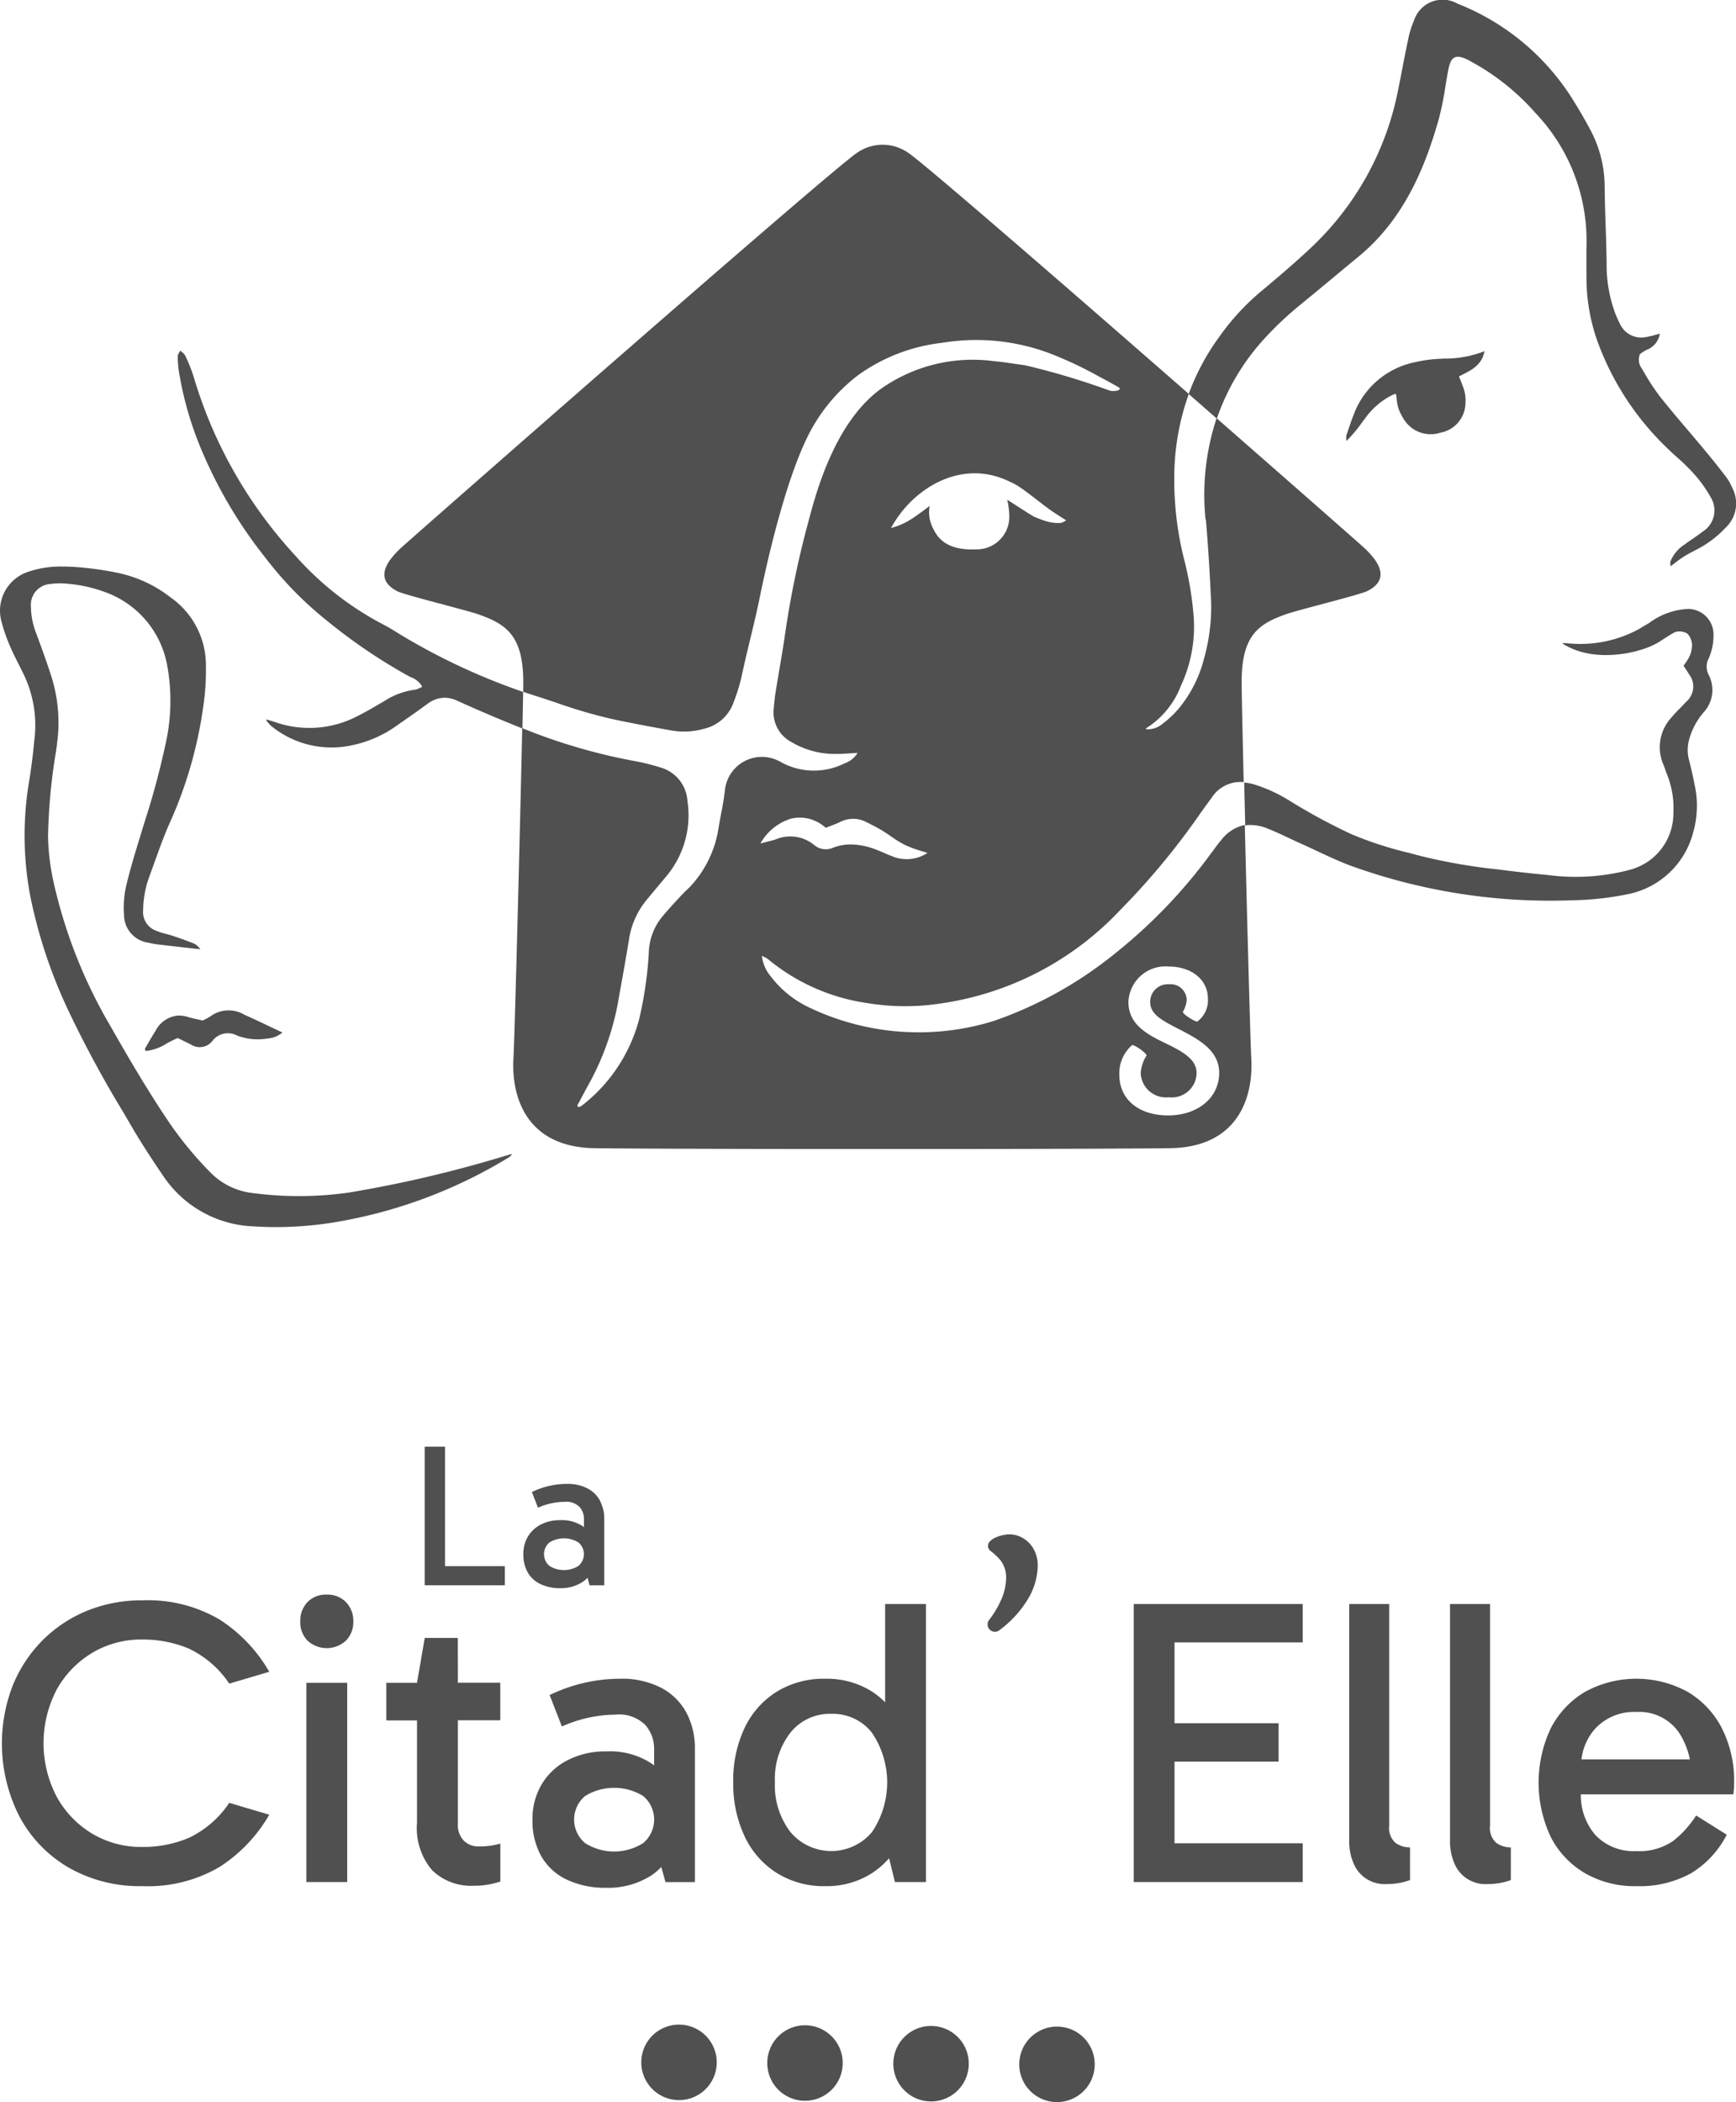<svg xmlns="http://www.w3.org/2000/svg" width="118.795" height="143.801"><defs><clipPath id="a"><path fill="#505050" d="M0 0h118.795v143.801H0z"/></clipPath></defs><g fill="#505050" clip-path="url(#a)"><path d="M74.912 141.232a2.582 2.582 0 1 1-2.568-2.6 2.58 2.58 0 0 1 2.568 2.6M49.047 141.096a2.582 2.582 0 1 1-2.569-2.6 2.583 2.583 0 0 1 2.569 2.6M57.668 141.142a2.582 2.582 0 1 1-2.568-2.6 2.582 2.582 0 0 1 2.568 2.6M66.294 141.187a2.582 2.582 0 1 1-2.568-2.6 2.581 2.581 0 0 1 2.568 2.6M6.289 113.076a6.531 6.531 0 0 1 3.45-.922 8.047 8.047 0 0 1 3.2.628 6.9 6.9 0 0 1 2.75 2.388l2.737-.81a10.434 10.434 0 0 0-3.379-3.561 9.669 9.669 0 0 0-5.307-1.326 9.824 9.824 0 0 0-3.813.726 9.207 9.207 0 0 0-3.045 2.039 9.371 9.371 0 0 0-2.025 3.1 10.987 10.987 0 0 0 .475 8.924 8.855 8.855 0 0 0 3.365 3.491 9.77 9.77 0 0 0 5.042 1.27 9.664 9.664 0 0 0 5.307-1.326 10.429 10.429 0 0 0 3.379-3.561l-2.737-.81a6.9 6.9 0 0 1-2.75 2.388 8.037 8.037 0 0 1-3.2.629 6.531 6.531 0 0 1-3.45-.922 6.713 6.713 0 0 1-2.416-2.528 7.908 7.908 0 0 1 0-7.3 6.74 6.74 0 0 1 2.416-2.514M20.966 115.115h2.793v13.63h-2.793zM22.364 109.082a1.74 1.74 0 0 0-1.327.516 1.854 1.854 0 0 0-.489 1.327 1.814 1.814 0 0 0 .489 1.3 1.944 1.944 0 0 0 2.64 0 1.787 1.787 0 0 0 .5-1.3 1.826 1.826 0 0 0-.5-1.327 1.753 1.753 0 0 0-1.313-.516M31.329 112.043h-2.263l-.53 3.072h-2.1v2.57h2.1v7.01a4.439 4.439 0 0 0 1.047 3.254 3.831 3.831 0 0 0 2.835 1.047 5.437 5.437 0 0 0 1.02-.084 7.8 7.8 0 0 0 .8-.2v-2.6a4.6 4.6 0 0 1-.642.139 5.455 5.455 0 0 1-.838.056 1.405 1.405 0 0 1-1.019-.391 1.557 1.557 0 0 1-.405-1.173v-7.066h2.9v-2.57h-2.9ZM45.293 115.479a5.886 5.886 0 0 0-2.905-.643 11.066 11.066 0 0 0-4.776 1.117l.838 2.15a9.079 9.079 0 0 1 3.659-.81 2.525 2.525 0 0 1 2.067.726 2.478 2.478 0 0 1 .587 1.592v1.161c-.035-.026-.063-.059-.1-.085a5.152 5.152 0 0 0-3.142-.88 5.648 5.648 0 0 0-2.709.615 4.389 4.389 0 0 0-1.76 1.662 4.63 4.63 0 0 0-.615 2.388 4.946 4.946 0 0 0 .6 2.5 3.95 3.95 0 0 0 1.746 1.606 6.183 6.183 0 0 0 2.736.559 5.47 5.47 0 0 0 3.017-.824 3.974 3.974 0 0 0 .714-.6l.291 1.035h2.011v-9.133a5.158 5.158 0 0 0-.559-2.415 4.15 4.15 0 0 0-1.7-1.718m-1.285 10.6a3.719 3.719 0 0 1-3.966 0 2.1 2.1 0 0 1 0-3.226 3.8 3.8 0 0 1 3.966 0 2.1 2.1 0 0 1 0 3.226M60.57 116.447a5.649 5.649 0 0 0-.894-.732 5.813 5.813 0 0 0-3.211-.879 6.15 6.15 0 0 0-3.3.879 5.876 5.876 0 0 0-2.205 2.472 8.322 8.322 0 0 0-.783 3.715 8.412 8.412 0 0 0 .783 3.728 5.942 5.942 0 0 0 2.205 2.5 6.068 6.068 0 0 0 3.3.894 5.736 5.736 0 0 0 3.211-.894 5.672 5.672 0 0 0 1.165-1.017l.4 1.632h2.122v-19.02H60.57Zm-.908 8.89a3.65 3.65 0 0 1-5.572-.014 5.238 5.238 0 0 1-1.062-3.421 5.135 5.135 0 0 1 1.062-3.38 3.444 3.444 0 0 1 2.793-1.285 3.406 3.406 0 0 1 2.779 1.285 6.065 6.065 0 0 1 0 6.815M77.58 128.744h11.563v-2.653h-8.77v-5.586h7.122v-2.625h-7.122v-5.53h8.77v-2.625H77.58ZM95.064 124.89v-15.166h-2.737v16.144a3.8 3.8 0 0 0 .32 1.648 2.29 2.29 0 0 0 2.165 1.368 5.458 5.458 0 0 0 .894-.069 4.041 4.041 0 0 0 .782-.209v-2.234a1.663 1.663 0 0 1-.992-.308 1.35 1.35 0 0 1-.433-1.173M101.963 124.89v-15.166h-2.737v16.144a3.8 3.8 0 0 0 .32 1.648 2.29 2.29 0 0 0 2.165 1.368 5.458 5.458 0 0 0 .894-.069 4.043 4.043 0 0 0 .782-.209v-2.234a1.664 1.664 0 0 1-.992-.308 1.35 1.35 0 0 1-.433-1.173M117.827 118.215a6.163 6.163 0 0 0-2.346-2.486 7.321 7.321 0 0 0-7.01 0 6.165 6.165 0 0 0-2.346 2.486 8.714 8.714 0 0 0 0 7.457 6.066 6.066 0 0 0 2.346 2.472 6.8 6.8 0 0 0 3.491.88 7.3 7.3 0 0 0 3.756-.88 6.6 6.6 0 0 0 2.444-2.639l-2.094-1.313a7.049 7.049 0 0 1-1.564 1.732 4.054 4.054 0 0 1-2.542.7 3.586 3.586 0 0 1-2.793-1.1 4.169 4.169 0 0 1-.992-2.779h10.433a5.616 5.616 0 0 0 .056-.778 7.928 7.928 0 0 0-.837-3.743m-8.63-.014a3.608 3.608 0 0 1 2.765-1.1 3.3 3.3 0 0 1 2.9 1.368 5.183 5.183 0 0 1 .773 1.871h-7.417a3.8 3.8 0 0 1 .976-2.137M30.453 98.961h-1.392v9.481h5.485v-1.309h-4.093ZM41.075 102.685a2.061 2.061 0 0 0-.849-.857 2.934 2.934 0 0 0-1.448-.321 5.524 5.524 0 0 0-2.381.557l.418 1.072a4.519 4.519 0 0 1 1.823-.4 1.26 1.26 0 0 1 1.031.362 1.237 1.237 0 0 1 .292.793v.579c-.017-.014-.031-.03-.049-.043a2.572 2.572 0 0 0-1.566-.438 2.817 2.817 0 0 0-1.351.306 2.186 2.186 0 0 0-.877.829 2.3 2.3 0 0 0-.306 1.19 2.458 2.458 0 0 0 .3 1.247 1.967 1.967 0 0 0 .87.8 3.075 3.075 0 0 0 1.365.279 2.73 2.73 0 0 0 1.5-.411 1.973 1.973 0 0 0 .356-.3l.145.516h1v-4.553a2.569 2.569 0 0 0-.279-1.2m-1.49 4.427a1.856 1.856 0 0 1-1.977 0 1.049 1.049 0 0 1 0-1.608 1.893 1.893 0 0 1 1.977 0 1.047 1.047 0 0 1 0 1.608M67.72 111.467a.5.5 0 0 1-.034-.654 6.416 6.416 0 0 0 .772-1.267 3.794 3.794 0 0 0 .389-1.577 1.876 1.876 0 0 0-.423-1.283 4.21 4.21 0 0 0-.639-.591.431.431 0 0 1-.068-.635 1.242 1.242 0 0 1 .448-.3 2.456 2.456 0 0 1 .918-.2 1.788 1.788 0 0 1 .942.271 2.008 2.008 0 0 1 .718.753 2.3 2.3 0 0 1 .27 1.142 4.6 4.6 0 0 1-.752 2.39 7.421 7.421 0 0 1-1.872 2 .5.5 0 0 1-.669-.049M34.541 79.076a83.455 83.455 0 0 1-10.655 2.5 24.1 24.1 0 0 1-6.54.042 4.808 4.808 0 0 1-3.008-1.477 24.788 24.788 0 0 1-2.668-3.22c-1.512-2.219-2.875-4.554-4.123-6.747a34.119 34.119 0 0 1-3.859-9.737 15.558 15.558 0 0 1-.4-3.253 39.381 39.381 0 0 1 .535-5.726l.033-.233c.077-.542.123-1.016.142-1.449a10.582 10.582 0 0 0-.566-3.755c-.237-.732-.5-1.468-.764-2.179l-.175-.479a5.146 5.146 0 0 1-.378-1.893 1.425 1.425 0 0 1 1.331-1.521 5.181 5.181 0 0 1 1.254-.011 9.725 9.725 0 0 1 2.432.544 6.572 6.572 0 0 1 4.329 5.146 13.4 13.4 0 0 1-.137 5.292 54.372 54.372 0 0 1-1.451 5.376l-.247.805c-.349 1.14-.711 2.318-.99 3.494a6.7 6.7 0 0 0-.149 1.993 1.928 1.928 0 0 0 1.675 1.9 5.527 5.527 0 0 0 .659.12c.7.083 1.406.162 2.2.25l.7.078a6.457 6.457 0 0 1-.127-.133.952.952 0 0 0-.274-.236c-.493-.207-1-.381-1.469-.54-.153-.051-.314-.094-.47-.136a5.183 5.183 0 0 1-.712-.228 1.359 1.359 0 0 1-.875-1.4 6.929 6.929 0 0 1 .4-2.232c.121-.329.24-.659.359-.99.359-1 .731-2.037 1.182-3.016a29.134 29.134 0 0 0 2.156-7.559 17.3 17.3 0 0 0 .2-2.912 5.661 5.661 0 0 0-2.416-4.686 8.8 8.8 0 0 0-3.638-1.685 22.442 22.442 0 0 0-2.784-.391 14.75 14.75 0 0 0-.986-.037 6.848 6.848 0 0 0-2.336.36 2.8 2.8 0 0 0-1.853 3.318 11.48 11.48 0 0 0 .621 1.8c.153.365.337.728.514 1.078.109.214.218.429.322.646a8.046 8.046 0 0 1 .844 4.411l-.061.567a38.724 38.724 0 0 1-.316 2.459 22.237 22.237 0 0 0 .1 8.058 34.357 34.357 0 0 0 2.622 7.775 77.351 77.351 0 0 0 3.712 6.856l.56.96c.747 1.282 1.562 2.5 2.189 3.42a7.774 7.774 0 0 0 6.136 3.427 24.564 24.564 0 0 0 5.615-.285A33.292 33.292 0 0 0 34.8 79.183a.89.89 0 0 0 .16-.133l.053-.051-.013-.054ZM98.893 24.524l-.318.019a9.207 9.207 0 0 0-1.769.239 5.662 5.662 0 0 0-4.153 3.531c-.166.428-.331.9-.521 1.482a.677.677 0 0 0-.005.246c0 .038.006.079.009.126a9.308 9.308 0 0 0 1.018-1.2c.069-.092.137-.185.207-.275a5.24 5.24 0 0 1 1.367-1.352l.079-.049a3.8 3.8 0 0 1 .645-.344h.013a.061.061 0 0 1 .04.007.06.06 0 0 1 .03.044c.016.1.028.2.041.306a3.294 3.294 0 0 0 .11.609 3.751 3.751 0 0 0 .393.789 2.158 2.158 0 0 0 2.494.894 2.082 2.082 0 0 0 1.708-2.006 2.586 2.586 0 0 0-.184-1.181c-.023-.058-.04-.105-.057-.151-.041-.109-.08-.213-.185-.455a.062.062 0 0 1 .028-.079l.133-.066c.655-.324 1.4-.69 1.567-1.633a7.477 7.477 0 0 1-2.688.506"/><path d="M12.248 69.466a1.913 1.913 0 0 0-1.6 1.044c-.187.285-.359.587-.526.88l-.106.186-.033.053c-.066.1-.107.164.01.265a3.354 3.354 0 0 0 1.416-.514 7.594 7.594 0 0 1 .727-.362.058.058 0 0 1 .05 0l.881.435a1.1 1.1 0 0 0 1.46-.236 1.329 1.329 0 0 1 1.685-.385 3.944 3.944 0 0 0 2.081.21 1.79 1.79 0 0 0 1.034-.411c-.268-.125-.531-.251-.792-.374-.626-.3-1.218-.579-1.824-.85a2.109 2.109 0 0 0-2.291.1 2.21 2.21 0 0 1-.346.2c-.059.029-.121.06-.184.093a.078.078 0 0 1-.043.006c-.128-.031-.247-.057-.359-.082-.226-.051-.421-.094-.614-.153a2.1 2.1 0 0 0-.626-.1M82.516 35.527c.146 1.659.263 3.483.365 5.742a13.159 13.159 0 0 1-.487 3.779 8.746 8.746 0 0 1-1.773 3.468 6.574 6.574 0 0 1-1.06.987 1.54 1.54 0 0 1-1.134.38v-.064a5.927 5.927 0 0 0 2.395-2.937 9.539 9.539 0 0 0 .866-4.641 22.9 22.9 0 0 0-.614-3.8 22.251 22.251 0 0 1-.717-5.905 16.892 16.892 0 0 1 .994-5.588c-8.467-7.4-18.447-16.057-19.252-16.529a3.047 3.047 0 0 0-3.4 0c-1.4.82-30.415 26.29-31.224 27.03-1.939 1.774-1.064 2.595-.277 3 .5.256 4.693 1.281 5.527 1.573 1.941.678 3.068 1.474 3.082 4.6 0 .124 0 .364-.007.7.268.091.535.182.8.267.5.155 1 .323 1.481.485a34.908 34.908 0 0 0 3.814 1.115c1.237.261 2.543.512 3.99.768a4.915 4.915 0 0 0 2.267-.1 2.8 2.8 0 0 0 2.018-1.731l.03-.084a12.987 12.987 0 0 0 .544-1.749c.421-1.988.837-3.432 1.238-5.389.34-1.657 1.852-8.907 3.841-12.044a11.808 11.808 0 0 1 2.934-3.222 12.181 12.181 0 0 1 5.708-2.187 14.3 14.3 0 0 1 7.96.958 25.771 25.771 0 0 1 2.767 1.341c.381.2 1.317.709 1.417.786.032.025 0 .127-.052.149a1.1 1.1 0 0 1-.617.035 50.713 50.713 0 0 0-5.8-1.734 35.713 35.713 0 0 1-.7-.1c-.467-.068-.951-.139-1.43-.181a10.882 10.882 0 0 0-7.858 1.988c-3.172 2.417-4.391 7.336-4.869 9.124a64.58 64.58 0 0 0-1.57 7.625 96.95 96.95 0 0 1-.4 2.467c-.085.513-.172 1.027-.254 1.54-.043.27-.069.547-.093.815l-.019.2a2.3 2.3 0 0 0 1.232 2.31 5.83 5.83 0 0 0 3.048.8h.026c.324 0 .653-.022 1-.045l.434-.028a1.7 1.7 0 0 1-.9.719 4.669 4.669 0 0 1-4.1.04c-.05-.023-.1-.049-.146-.076s-.1-.054-.155-.08a2.544 2.544 0 0 0-3.786 2.02 21.67 21.67 0 0 1-.25 1.516c-.065.339-.132.692-.185 1.039a7.551 7.551 0 0 1-1.78 3.8c-.134.155-.286.3-.432.441a9.38 9.38 0 0 0-.359.36l-.252.273c-.371.4-.753.815-1.1 1.248a4.031 4.031 0 0 0-.842 2.33 26.233 26.233 0 0 1-.656 4.561 11.035 11.035 0 0 1-3.966 5.969.392.392 0 0 1-.164.057l-.054.011c-.075-.1-.033-.166.025-.257a.661.661 0 0 0 .042-.07c.288-.554.55-1.041.8-1.489a18.584 18.584 0 0 0 1.956-5.88l.039-.216c.212-1.166.431-2.373.622-3.564a5.54 5.54 0 0 1 1.222-2.715c.272-.331.548-.659.822-.987l.552-.66a6.5 6.5 0 0 0 1.4-5.121 2.539 2.539 0 0 0-1.867-2.276 13.778 13.778 0 0 0-1.644-.414 39.364 39.364 0 0 1-7.793-2.27c-.143 6.646-.515 21.152-.6 22.582-.154 2.707.921 5.946 5.269 6.143.713.032 10.311.073 19.975.062 9.663.011 19.261-.03 19.974-.062 4.349-.2 5.423-3.436 5.271-6.143-.059-1.047-.275-9.107-.443-15.957a2.734 2.734 0 0 0-1.626 1.046c-.187.219-.36.456-.528.685-.075.1-.15.206-.227.306a35.632 35.632 0 0 1-6.467 6.726 27.411 27.411 0 0 1-8.32 4.639 17.367 17.367 0 0 1-12.6-.9 7.074 7.074 0 0 1-2.677-2.156 2.6 2.6 0 0 1-.6-1.4l.147.075a1.431 1.431 0 0 1 .293.174 13.668 13.668 0 0 0 6.762 2.985 15.8 15.8 0 0 0 4.967.038 20.913 20.913 0 0 0 12.333-6.383 49.963 49.963 0 0 0 5.549-6.7c.153-.217.31-.431.467-.646l.261-.359a2.345 2.345 0 0 1 2.19-1.064c-.084-3.56-.143-6.351-.141-6.9.015-3.13 1.141-3.927 3.082-4.6.835-.292 5.031-1.317 5.528-1.573.786-.405 1.663-1.226-.277-3-.306-.281-4.671-4.118-10.046-8.819a16.7 16.7 0 0 0-.76 6.892m-2.5 39.558a1.693 1.693 0 0 0 1.891-1.642c0-.911-.8-1.422-2.25-2.112-1.284-.622-2.415-1.3-2.415-2.774a2.538 2.538 0 0 1 2.761-2.415c1.545 0 2.677.9 2.677 2.18a1.8 1.8 0 0 1-.732 1.588c-.166 0-.98-.5-.98-.663a2.036 2.036 0 0 0 .262-.8 1.1 1.1 0 0 0-1.215-1.089 1.2 1.2 0 0 0-1.283 1.228c0 .814.828 1.255 1.85 1.78 1.407.717 2.871 1.476 2.871 3.05 0 1.711-1.477 2.912-3.493 2.912-1.973 0-3.34-1.063-3.34-2.787a2.551 2.551 0 0 1 .883-2.029c.193 0 .98.552.98.717a2.506 2.506 0 0 0-.4 1.2 1.732 1.732 0 0 0 1.932 1.656M61.187 58.622a8.793 8.793 0 0 1-.69-.278c-.183-.078-.371-.161-.561-.231a4.9 4.9 0 0 0-1.713-.348 3.329 3.329 0 0 0-1.2.218 1.234 1.234 0 0 1-1.315-.184 2.567 2.567 0 0 0-2.611-.384c-.2.066-.4.116-.68.185l-.382.1a3.618 3.618 0 0 1 2.1-1.7 2.6 2.6 0 0 1 2.3.57l.064.041a.061.061 0 0 0 .056 0c.1-.042.206-.082.307-.121.226-.087.439-.169.648-.271a1.939 1.939 0 0 1 1.794.028c.328.16.715.355 1.088.582.194.119.386.251.571.378a7.76 7.76 0 0 0 .956.59 7.918 7.918 0 0 0 1.149.423q.2.06.4.125a2.6 2.6 0 0 1-2.286.281M72.84 35.662a.679.679 0 0 1-.278.112 2.857 2.857 0 0 1-1.091-.158 5.894 5.894 0 0 1-.741-.289c-.134-.058-1.794-1.147-1.808-1.138a4.817 4.817 0 0 1 .144 1.242 2.224 2.224 0 0 1-2.188 2.149c-1.366.06-2.45-.239-2.984-1.353a2.4 2.4 0 0 1-.277-1.616c-.008 0-.982.752-1.341.95a4.7 4.7 0 0 1-1.3.557c1.4-2.613 4.708-4.792 8.055-3.2l.122.058a4.111 4.111 0 0 1 .474.246c.8.508 1.8 1.391 2.644 1.933l.689.443c-.04.021-.078.043-.114.064"/><path d="m27.272 43.33-.241-.149a12.413 12.413 0 0 0-.725-.42 20.943 20.943 0 0 1-6.049-4.7 31.006 31.006 0 0 1-7-12.268 10.154 10.154 0 0 0-.562-1.424l-.014-.032a.856.856 0 0 0-.227-.251c-.038-.032-.077-.067-.118-.1a7.763 7.763 0 0 1-.066.115.589.589 0 0 0-.105.246 6.466 6.466 0 0 0 .067 1 23.519 23.519 0 0 0 1.586 5.5 31.256 31.256 0 0 0 4.367 7.337 24.481 24.481 0 0 0 4.165 4.257 37.746 37.746 0 0 0 5.581 3.791c.066.036.136.07.206.1a1.455 1.455 0 0 1 .733.6.061.061 0 0 1 0 .051.06.06 0 0 1-.037.036c-.054.02-.106.043-.154.064a.964.964 0 0 1-.3.1 5.006 5.006 0 0 0-2.071.77l-.312.181c-.507.3-1.03.6-1.563.867a7.1 7.1 0 0 1-5.633.386 17.639 17.639 0 0 0-.405-.127l-.152-.046-.006.037c0 .014-.006.029-.008.039l.075.092a1.87 1.87 0 0 0 .279.3 6.542 6.542 0 0 0 4.919 1.4 8.13 8.13 0 0 0 3.8-1.554c.6-.413 1.236-.86 1.935-1.368a2 2 0 0 1 1.188-.43 2.078 2.078 0 0 1 .88.212 98.581 98.581 0 0 0 3.611 1.552l.224.094c.2.085.406.163.609.244.023-1.062.04-1.922.049-2.5a43.8 43.8 0 0 1-8.527-4M116.483 36.39c-.226.174-.466.338-.7.5-.17.115-.339.231-.5.351a2.48 2.48 0 0 0-.973 1.166.594.594 0 0 0 0 .241c0 .029.006.06.009.092l.253-.194c.233-.178.434-.333.65-.469.247-.156.51-.293.766-.426.109-.057.219-.114.327-.172a7.263 7.263 0 0 0 1.759-1.371 2.281 2.281 0 0 0 .466-2.735 3.635 3.635 0 0 0-.437-.768 61.071 61.071 0 0 0-1.552-1.934c-.353-.423-.709-.843-1.066-1.263-.633-.745-1.287-1.514-1.9-2.291a14.624 14.624 0 0 1-1.077-1.639l-.153-.259a1.017 1.017 0 0 1-.14-.978.057.057 0 0 1 .018-.024 2.9 2.9 0 0 1 .438-.281 1.429 1.429 0 0 0 .915-1.114l-.288.079a5 5 0 0 1-.62.147 1.6 1.6 0 0 1-1.835-.92 6.68 6.68 0 0 1-.4-.942 9.469 9.469 0 0 1-.501-3.131c-.009-.861-.039-1.736-.067-2.582-.03-.892-.06-1.815-.068-2.722a8.327 8.327 0 0 0-1.034-3.973 35.996 35.996 0 0 0-1.193-2.042A16.387 16.387 0 0 0 99.732.247a2.058 2.058 0 0 0-2.973 1.161 6.129 6.129 0 0 0-.395 1.275c-.165.767-.315 1.551-.462 2.307-.065.338-.13.677-.2 1.014a20.1 20.1 0 0 1-6.077 11.022c-1.17 1.094-2.38 2.115-3.409 2.971a16.416 16.416 0 0 0-2.8 3.069 15.777 15.777 0 0 0-2.073 3.886l1.925 1.682a15.65 15.65 0 0 1 3.314-5.534 23.074 23.074 0 0 1 2.48-2.317q1.059-.867 2.108-1.742.9-.75 1.809-1.5c3.24-2.666 4.625-6.408 5.471-9.372a20.222 20.222 0 0 0 .455-2.229c.065-.395.131-.8.211-1.2.092-.465.217-.707.42-.807s.483-.052.928.167c.078.039.155.083.23.127.055.032.11.064.167.094a15.987 15.987 0 0 1 4.21 3.409 12.659 12.659 0 0 1 3.493 9.079c-.007.684-.007 1.415 0 2.372a12.915 12.915 0 0 0 .834 4.393 19.184 19.184 0 0 0 4.766 7.153c.2.2.419.395.629.584a12.917 12.917 0 0 1 1.008.978 8.941 8.941 0 0 1 1.267 1.733 1.717 1.717 0 0 1-.583 2.364M86.75 56.685c.5.194 1 .429 1.478.655.263.123.524.247.789.364.362.162.728.334 1.081.5.82.384 1.667.781 2.528 1.088a40.149 40.149 0 0 0 14.948 2.293 20.592 20.592 0 0 0 3.909-.436 5.786 5.786 0 0 0 4.377-4.19 6.652 6.652 0 0 0 .093-3.32c-.1-.524-.225-1.082-.4-1.755a2.656 2.656 0 0 1 .024-1.252 4.8 4.8 0 0 1 1-1.9 2.25 2.25 0 0 0 .351-2.565 1.215 1.215 0 0 1 0-1.13 3.9 3.9 0 0 0 .325-1.734 1.744 1.744 0 0 0-1.742-1.648 4.821 4.821 0 0 0-2.651.955l-.03.018c-.225.129-.443.26-.654.392-3.266 1.772-5.954.6-5.073 1.112 2.17 1.254 5.148.5 6.215-.1h.008a2.816 2.816 0 0 0 .254-.151l.111-.071c.348-.226.785-.5.913-.562a1.015 1.015 0 0 1 .868.1 1.167 1.167 0 0 1 .308.906 1.854 1.854 0 0 1-.176.665 3.266 3.266 0 0 1-.285.463c-.038.055-.077.11-.113.166l.114.17c.091.134.177.261.252.394a1.37 1.37 0 0 1-.2 1.907c-.135.153-.281.3-.422.442a8.019 8.019 0 0 0-.578.627 2.981 2.981 0 0 0-.548 3.209c.051.125.1.255.141.381s.085.242.134.36a6.15 6.15 0 0 1 .411 2.568 3.99 3.99 0 0 1-2.964 3.89 14.457 14.457 0 0 1-5.618.361 93.563 93.563 0 0 1-3.144-.348l-.249-.031a39.234 39.234 0 0 1-5.317-.923l-.8-.213a24.987 24.987 0 0 1-3.934-1.276 40.6 40.6 0 0 1-4.175-2.253 10.468 10.468 0 0 0-2.54-1.171 3.215 3.215 0 0 0-.628-.11l.07 2.926a2.97 2.97 0 0 1 1.55.23"/></g></svg>